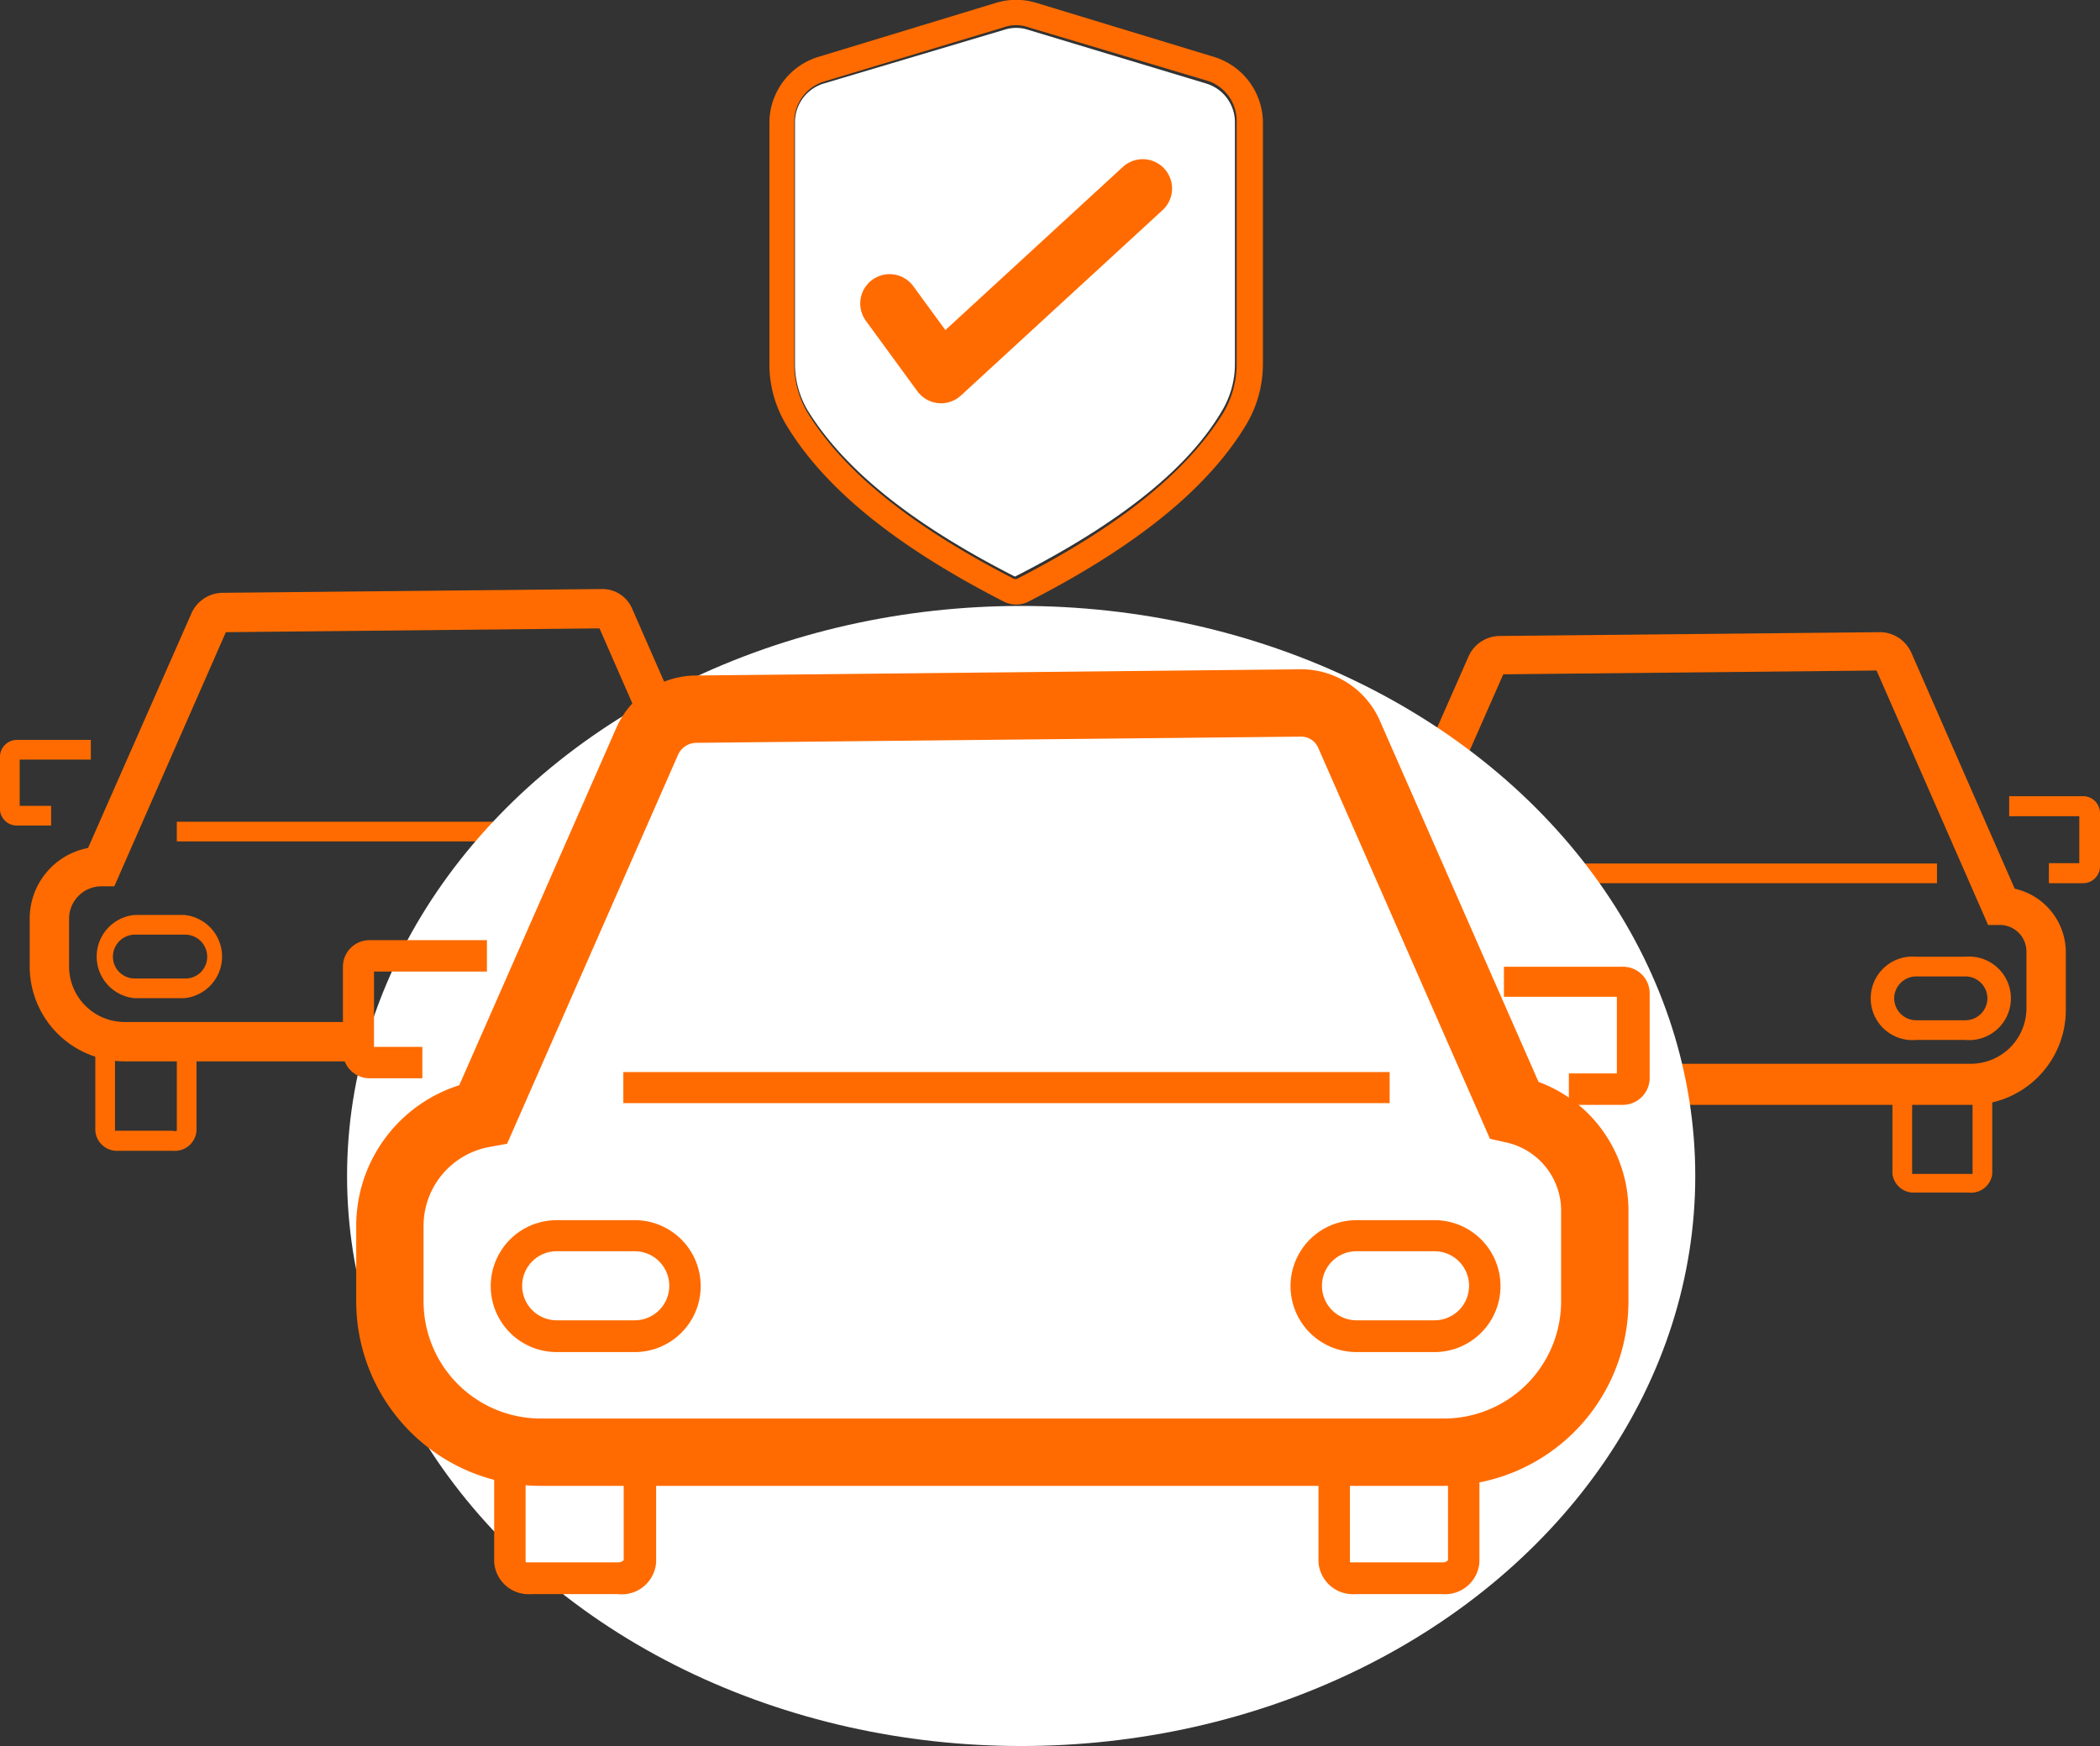 <svg xmlns="http://www.w3.org/2000/svg" width="60.81" height="50.57" viewBox="0 0 60.81 50.57"><rect x="0" y="0" width="60.81" height="50.57" fill="#333333" stroke="none"/><title>batch05-Asset 1646</title><path d="M25.12,10.49a1.37,1.37,0,0,1,1.72,0" fill="#FF6B00"/><path d="M57.07,32H40.6a2.76,2.76,0,0,1-2.76-2.75V27.81a2.08,2.08,0,0,1,1.69-2l3-6.81a1,1,0,0,1,.87-.58l11.05-.11a1,1,0,0,1,.89.58l3,6.85a1.89,1.89,0,0,1,1.48,1.86V29.2A2.75,2.75,0,0,1,57.07,32ZM39.92,26.88a.94.94,0,0,0-.94.93V29.2a1.62,1.62,0,0,0,1.62,1.61H57.07a1.61,1.61,0,0,0,1.61-1.61V27.56a.77.77,0,0,0-.75-.77h-.36l-3.23-7.37-10.81.11-3.24,7.36Zm14.54-7.47Z" fill="#FF6B00"/><path d="M42,34.54H40.43a.62.62,0,0,1-.68-.58V31.49h.57V34s0,0,.11,0H42c.06,0,.1,0,.11,0V31.49h.57V34A.62.62,0,0,1,42,34.54Z" fill="#FF6B00"/><path d="M57,34.54H55.47A.62.62,0,0,1,54.8,34V31.49h.57V34s0,0,.1,0H57c.07,0,.11,0,.12,0V31.49h.57V34A.62.62,0,0,1,57,34.54Z" fill="#FF6B00"/><path d="M60.33,25.58h-1V25h.88V23.64H58.18v-.58h2.15a.49.49,0,0,1,.48.49V25.1A.49.49,0,0,1,60.33,25.58Z" fill="#FF6B00"/><rect x="42.1" y="25.01" width="13.99" height="0.57" fill="#FF6B00"/><path d="M42.31,30.12H40.89a1.21,1.21,0,1,1,0-2.41h1.42a1.21,1.21,0,1,1,0,2.41Zm-1.42-1.84a.64.64,0,0,0-.64.64.64.64,0,0,0,.64.63h1.42a.64.64,0,0,0,.64-.63.64.64,0,0,0-.64-.64Z" fill="#FF6B00"/><path d="M56.91,30.12H55.49a1.21,1.21,0,1,1,0-2.41h1.42a1.21,1.21,0,1,1,0,2.41Zm-1.42-1.84a.64.64,0,0,0-.64.64.64.64,0,0,0,.64.63h1.42a.64.64,0,0,0,.64-.63.64.64,0,0,0-.64-.64Z" fill="#FF6B00"/><path d="M37.47,25.12h1v-.57h-.88V23.17h2.06V22.6H37.47a.49.49,0,0,0-.49.49v1.55A.49.49,0,0,0,37.47,25.12Z" fill="#FF6B00"/><path d="M20.08,30.74H3.61A2.75,2.75,0,0,1,.86,28V26.61a2.08,2.08,0,0,1,1.69-2.05l3-6.81a1,1,0,0,1,.87-.58l11-.11a.94.94,0,0,1,.89.58l3,6.85a1.9,1.9,0,0,1,1.48,1.86V28A2.76,2.76,0,0,1,20.08,30.74ZM2.94,25.67a.94.94,0,0,0-.94.94V28A1.61,1.61,0,0,0,3.61,29.6H20.08A1.62,1.62,0,0,0,21.7,28V26.35a.77.77,0,0,0-.75-.77h-.36L17.36,18.2l-10.82.11L3.31,25.67ZM17.48,18.2h0Z" fill="#FF6B00"/><path d="M5,33.33H3.44a.63.63,0,0,1-.68-.58V30.28h.57v2.47s0,0,.11,0H5a.19.19,0,0,0,.12,0V30.28h.57v2.47A.63.63,0,0,1,5,33.33Z" fill="#FF6B00"/><path d="M20.06,33.33H18.49a.63.63,0,0,1-.68-.58V30.28h.57v2.47s0,0,.11,0h1.57c.07,0,.11,0,.11,0V30.28h.57v2.47A.63.63,0,0,1,20.06,33.33Z" fill="#FF6B00"/><path d="M23.34,24.37h-1V23.8h.88V22.43H21.2v-.57h2.14a.48.48,0,0,1,.49.48v1.55A.48.48,0,0,1,23.34,24.37Z" fill="#FF6B00"/><rect x="5.12" y="23.8" width="13.99" height="0.57" fill="#FF6B00"/><path d="M5.33,28.91H3.9a1.21,1.21,0,0,1,0-2.41H5.33a1.21,1.21,0,0,1,0,2.41ZM3.9,27.07a.64.64,0,0,0-.63.64.63.63,0,0,0,.63.63H5.33A.63.63,0,0,0,6,27.71a.64.64,0,0,0-.63-.64Z" fill="#FF6B00"/><path d="M19.93,28.91H18.5a1.21,1.21,0,0,1,0-2.41h1.43a1.21,1.21,0,0,1,0,2.41ZM18.5,27.07a.64.64,0,0,0-.63.64.63.63,0,0,0,.63.63h1.43a.63.63,0,0,0,.63-.63.64.64,0,0,0-.63-.64Z" fill="#FF6B00"/><path d="M.48,23.91h1v-.57H.57V22H2.63v-.57H.48a.49.49,0,0,0-.48.49v1.55A.49.49,0,0,0,.48,23.91Z" fill="#FF6B00"/><ellipse cx="29.57" cy="34.06" rx="19.52" ry="16.51" fill="#fff"/><path d="M41.78,42.06H15.66a4.37,4.37,0,0,1-4.37-4.37V35.5A3.3,3.3,0,0,1,14,32.26l4.75-10.81a1.56,1.56,0,0,1,1.39-.91l17.52-.18a1.51,1.51,0,0,1,1.41.92l4.77,10.86a3,3,0,0,1,2.34,3v2.6A4.37,4.37,0,0,1,41.78,42.06Z" fill="none" stroke="#FF6B00" stroke-miterlimit="10" stroke-width="1.95"/><path d="M17.88,46.17H15.39a1,1,0,0,1-1.08-.92V41.33h.91v3.92s.06,0,.17,0h2.49a.24.24,0,0,0,.18-.06V41.33H19v3.92A1,1,0,0,1,17.88,46.17Z" fill="#FF6B00"/><path d="M41.75,46.17H39.26a1,1,0,0,1-1.08-.92V41.33h.91v3.92s.06,0,.17,0h2.49a.22.22,0,0,0,.18-.06V41.33h.91v3.92A1,1,0,0,1,41.75,46.17Z" fill="#FF6B00"/><path d="M47,32H45.43v-.91h1.39V28.87H43.55V28H47a.77.77,0,0,1,.77.76v2.46A.78.78,0,0,1,47,32Z" fill="#FF6B00"/><rect x="18.05" y="31.05" width="22.19" height="0.9" fill="#FF6B00"/><path d="M18.38,39.16H16.12a1.91,1.91,0,0,1,0-3.82h2.26a1.91,1.91,0,1,1,0,3.82Zm-2.26-2.92a1,1,0,0,0,0,2h2.26a1,1,0,1,0,0-2Z" fill="#FF6B00"/><path d="M41.54,39.16H39.28a1.91,1.91,0,0,1,0-3.82h2.26a1.91,1.91,0,1,1,0,3.82Zm-2.26-2.92a1,1,0,0,0,0,2h2.26a1,1,0,1,0,0-2Z" fill="#FF6B00"/><path d="M10.69,31.23h1.54v-.91h-1.4V28.14H14.1v-.91H10.69a.77.77,0,0,0-.76.77v2.46A.77.77,0,0,0,10.69,31.23Z" fill="#FF6B00"/><path d="M35.76,10.53a2.64,2.64,0,0,1-.37,1.36c-1,1.71-3,3.28-6,4.81-3-1.53-4.94-3.1-6-4.81a2.64,2.64,0,0,1-.37-1.36v-7a1.17,1.17,0,0,1,.83-1.11L29.09.86a1.1,1.1,0,0,1,.67,0l5.17,1.56a1.17,1.17,0,0,1,.83,1.11Z" fill="#fff"/><path d="M29.43,17.51a.78.78,0,0,1-.37-.09c-3.12-1.6-5.18-3.27-6.29-5.11a3.4,3.4,0,0,1-.49-1.78v-7a2,2,0,0,1,1.41-1.88L28.85.08A2,2,0,0,1,30,.08l5.16,1.57a2,2,0,0,1,1.41,1.88v7a3.43,3.43,0,0,1-.49,1.78c-1.11,1.84-3.17,3.51-6.29,5.11A.77.77,0,0,1,29.43,17.51Zm0-16.78a1,1,0,0,0-.36.06L23.9,2.35A1.22,1.22,0,0,0,23,3.53v7a2.76,2.76,0,0,0,.37,1.4c1.05,1.72,3,3.3,6,4.84h.07c3-1.54,4.95-3.12,6-4.84a2.79,2.79,0,0,0,.37-1.4v-7A1.22,1.22,0,0,0,35,2.35L29.78.79A1,1,0,0,0,29.43.73Z" fill="#FF6B00"/><polyline points="25.76 8.79 27.25 10.83 33.09 5.46" fill="none" stroke="#FF6B00" stroke-linecap="round" stroke-linejoin="round" stroke-width="1.7"/></svg>